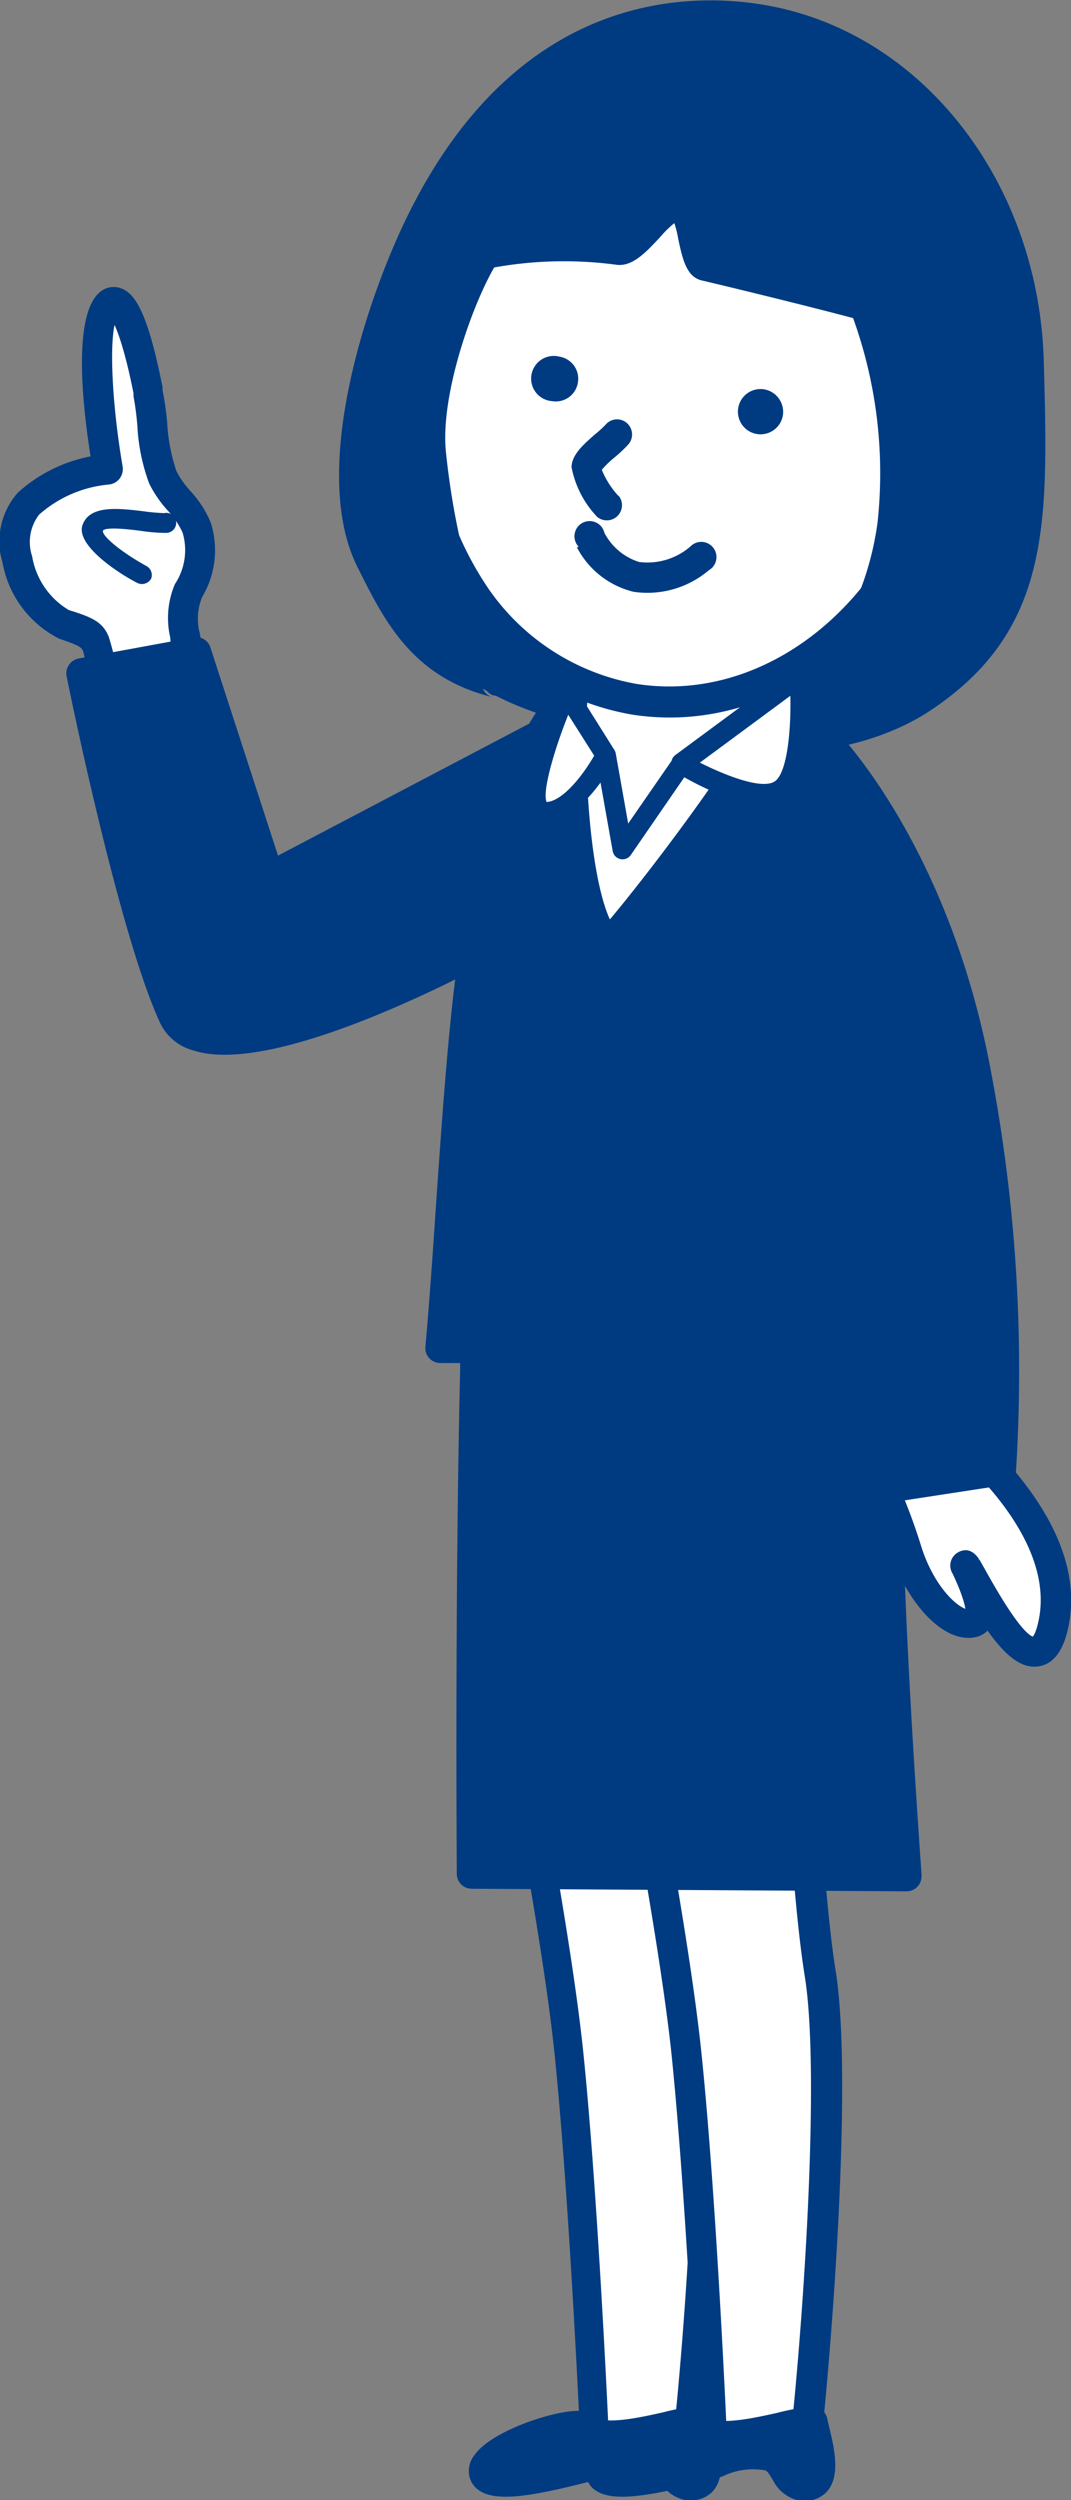 <svg xmlns="http://www.w3.org/2000/svg" viewBox="0 0 41.64 97.16"><rect x="0" y="0" width="41.64" height="97.16" fill="#808080" stroke="none"/><defs><style>.cls-1{fill:#fff;}.cls-2{fill:#003b82;}</style></defs><g id="レイヤー_2" data-name="レイヤー 2"><g id="main"><path class="cls-1" d="M27.31,76.68c-.7-4.35-1.11-16.11-1.11-16.11l-6.81,3.16s2.14,10.63,2.7,16.1c.59,5.71,1,15.08,1,15.08l3.66-.07C27.34,89.14,27.88,80.24,27.31,76.68Z"/><path class="cls-2" d="M27.89,76.59c-.69-4.27-1.1-15.92-1.11-16a.58.58,0,0,0-.28-.48A.59.59,0,0,0,26,60l-6.8,3.16a.58.58,0,0,0-.33.65c0,.11,2.14,10.66,2.69,16,.58,5.63,1,15,1,15a.59.59,0,0,0,.6.56l3.66-.08a.58.58,0,0,0,.58-.52C27.81,90.31,28.53,80.59,27.89,76.59ZM26.74,94.25l-3.66.08a.59.59,0,0,1,.6.56c0-.1-.42-9.46-1-15.12-.56-5.44-2.69-16-2.71-16.15a.6.6,0,0,1-.33.65l6.8-3.16a.57.57,0,0,1-.55,0,.58.58,0,0,1-.28-.48c0,.49.42,11.85,1.12,16.18.58,3.6,0,12.74-.56,18A.58.58,0,0,1,26.74,94.25Z"/><path class="cls-2" d="M22.5,94.28c-1.09,0-3.89,1-3.72,1.83S22,96.05,22.44,96c1-.2,1.94-.86,3-.53.56.18.68,1,1.09,1.1,1.49.44.66-1.93.59-2.43C26,94.14,23.46,95.19,22.5,94.28Z"/><path class="cls-2" d="M22.47,93.69c-1,0-3.35.79-4,1.69a1,1,0,0,0-.22.86.9.9,0,0,0,.42.57c.64.4,1.92.2,3.65-.22l.28-.07a6.66,6.66,0,0,0,1-.3,2.7,2.7,0,0,1,1.7-.24c.1,0,.21.22.32.38a1.46,1.46,0,0,0,.79.73,1.21,1.21,0,0,0,1.25-.22c.62-.59.34-1.78.15-2.56l-.07-.3a.58.58,0,0,0-.6-.5,8.09,8.09,0,0,0-1.37.24c-.94.21-2.37.53-2.82.1A.67.67,0,0,0,22.47,93.69Zm4.06.49c0,.1,0,.24.09.4A3.11,3.11,0,0,1,26.78,96s0-.05.08-.05a.43.43,0,0,1-.18,0l.06,0a1.63,1.63,0,0,1-.18-.26,1.82,1.82,0,0,0-.95-.87,3.67,3.67,0,0,0-2.45.26,6.07,6.07,0,0,1-.84.25l-.31.08c-2.12.51-2.64.42-2.77.36a.26.26,0,0,1,.12.17.21.21,0,0,1,0,.13,6.35,6.35,0,0,1,3.17-1.24.67.67,0,0,1-.43-.16c.91.85,2.56.48,3.89.18a8.34,8.34,0,0,1,1.16-.21A.59.59,0,0,1,26.53,94.18Z"/><path class="cls-1" d="M31.91,76.68c-.7-4.35-1.11-16.11-1.11-16.11L24,63.73s2.14,10.63,2.7,16.1c.59,5.71,1,15.08,1,15.08l3.66-.07C31.94,89.14,32.48,80.24,31.91,76.68Z"/><path class="cls-2" d="M32.49,76.59c-.69-4.27-1.1-15.92-1.11-16a.61.61,0,0,0-.28-.48.59.59,0,0,0-.55,0L23.74,63.2a.58.58,0,0,0-.32.65c0,.11,2.13,10.66,2.69,16,.58,5.63,1,15,1,15a.59.59,0,0,0,.6.56l3.66-.08a.58.58,0,0,0,.57-.52C32.41,90.32,33.13,80.59,32.49,76.59ZM31.34,94.25l-3.66.08a.58.58,0,0,1,.59.56c0-.1-.41-9.46-1-15.12-.56-5.44-2.69-16-2.71-16.15a.61.61,0,0,1-.33.65L31,61.11a.57.57,0,0,1-.55,0,.58.58,0,0,1-.28-.48c0,.49.42,11.85,1.12,16.18.58,3.6,0,12.74-.56,18A.58.58,0,0,1,31.34,94.25Z"/><path class="cls-2" d="M27,94.28c-1.08,0-3.89,1-3.71,1.83s3.18-.06,3.65-.16c1-.2,1.95-.86,3-.53.56.18.68,1,1.09,1.1,1.49.44.67-1.93.59-2.43C30.53,94.14,27.94,95.19,27,94.28Z"/><path class="cls-2" d="M27,93.69c-1,0-3.34.79-4,1.69a1,1,0,0,0-.21.86.85.85,0,0,0,.41.57c.64.4,1.93.2,3.66-.22l.27-.07a6.78,6.78,0,0,0,1-.3A2.66,2.66,0,0,1,29.73,96c.1,0,.22.22.32.38a1.5,1.5,0,0,0,.79.73,1.21,1.21,0,0,0,1.25-.22c.63-.59.34-1.78.15-2.56l-.07-.3a.58.58,0,0,0-.6-.5,7.84,7.84,0,0,0-1.36.24c-.95.21-2.38.53-2.83.1A.65.65,0,0,0,27,93.69Zm4.06.49c0,.1,0,.24.09.4A3.18,3.18,0,0,1,31.27,96a.12.12,0,0,1,.07-.05.38.38,0,0,1-.17,0l0,0a2.73,2.73,0,0,1-.18-.26,1.82,1.82,0,0,0-.95-.87,3.68,3.68,0,0,0-2.45.26,6.38,6.38,0,0,1-.83.25l-.32.08c-2.12.51-2.64.42-2.76.36a.3.3,0,0,1,.11.17.21.21,0,0,1,0,.13A6.35,6.35,0,0,1,27,94.87a.65.65,0,0,1-.42-.16c.9.85,2.55.48,3.88.18a8.6,8.6,0,0,1,1.16-.21A.6.6,0,0,1,31,94.18Z"/><path class="cls-1" d="M2.49,24.26c-1.41-.49-2.64-3.47-1.38-4.7a5.36,5.36,0,0,1,3.08-1.34s-1-5.88.12-6.47c.73-.38,1.38,3.17,1.45,3.51a18.32,18.32,0,0,0,.58,3.27c.32.73,1,1.18,1.31,1.95a3,3,0,0,1-.31,2.46,4.11,4.11,0,0,0-.06,2.38,5.83,5.83,0,0,0,.25,2.36c.19.34-3.27.09-3.27.09A22.48,22.48,0,0,0,3.75,25C3.56,24.68,3.42,24.58,2.49,24.26Z"/><path class="cls-2" d="M2.68,23.71a3,3,0,0,1-1.43-2.09A1.75,1.75,0,0,1,1.52,20a4.73,4.73,0,0,1,2.71-1.17.6.6,0,0,0,.42-.23.62.62,0,0,0,.12-.46c-.47-2.73-.55-5.47-.17-5.86l0,0a.35.35,0,0,1-.34,0s.42.43.93,3l0,.12a10.81,10.81,0,0,1,.15,1.15,7.56,7.56,0,0,0,.46,2.24,4.62,4.62,0,0,0,.72,1.05,3.26,3.26,0,0,1,.58.86,2.39,2.39,0,0,1-.3,2,3.36,3.36,0,0,0-.18,2.08c0,.19.06.38.08.59a5.14,5.14,0,0,1,0,.68A3.67,3.67,0,0,0,7,28a.55.55,0,0,1,0-.47.51.51,0,0,1,.27-.28,17.22,17.22,0,0,1-3,0,.58.58,0,0,1,.54.5,14.58,14.58,0,0,0-.58-3C4,24.19,3.63,24,2.68,23.71Zm.55,1.59v0a20.84,20.84,0,0,1,.46,2.57.59.59,0,0,0,.54.51c3.45.24,3.63,0,3.8-.32a.63.63,0,0,0,0-.65,2.68,2.68,0,0,1-.17-1.31,7.12,7.12,0,0,0,0-.8c0-.25-.06-.48-.09-.68a2.22,2.22,0,0,1,.09-1.42,3.54,3.54,0,0,0,.33-2.9,4.14,4.14,0,0,0-.78-1.21,3.48,3.48,0,0,1-.55-.78,7,7,0,0,1-.36-1.89,12.32,12.32,0,0,0-.18-1.26l0-.11c-.59-3-1.09-3.59-1.53-3.81a.84.84,0,0,0-.74,0c-1.32.68-.84,4.74-.43,7.09a.59.59,0,0,1,.12-.46.58.58,0,0,1,.42-.22A5.84,5.84,0,0,0,.7,19.14a2.85,2.85,0,0,0-.6,2.73,4.12,4.12,0,0,0,2.2,2.95C3.12,25.1,3.15,25.15,3.23,25.3Z"/><path class="cls-1" d="M6.4,20.33c-.74,0-2.58-.48-2.82.2s2,1.78,2,1.78"/><path class="cls-2" d="M6.38,19.94a7.28,7.28,0,0,1-.79-.07c-1-.12-2.1-.25-2.38.53s1.39,1.88,2.14,2.26h0a.41.41,0,0,0,.53-.18A.4.4,0,0,0,5.7,22h0C4.82,21.52,4,20.88,4,20.64v0c0-.09.32-.17,1.54,0a6.79,6.79,0,0,0,.92.07h0a.39.39,0,1,0,0-.78Z"/><path class="cls-2" d="M6.73,39.45c1.52,3.34,13.05-3.13,13.05-3.13l1.42-7.89L10.47,34.09,7.62,25.35l-4.46.82S5.14,36,6.73,39.45Z"/><path class="cls-2" d="M6.2,39.7a2,2,0,0,0,1.31,1.12c3.34,1.1,11.62-3.47,12.56-4a.61.61,0,0,0,.29-.41l1.41-7.89a.6.6,0,0,0-.23-.58.58.58,0,0,0-.62,0L10.2,33.57a.56.56,0,0,1,.49,0,.58.58,0,0,1,.34.36L8.18,25.16a.58.58,0,0,0-.66-.39l-4.46.82a.59.59,0,0,0-.38.25.58.58,0,0,0-.09.44C2.67,26.69,4.6,36.19,6.2,39.7Zm-2.93-13,4.46-.82a.59.59,0,0,1-.67-.39l2.85,8.74a.58.58,0,0,0,.84.34L21.47,29a.6.6,0,0,1-.62-.05.59.59,0,0,1-.23-.58L19.2,36.21a.57.57,0,0,1,.29-.4c-2.41,1.35-9.2,4.69-11.62,3.9a1,1,0,0,1-.61-.5c-1.54-3.39-3.5-13.06-3.52-13.16a.59.59,0,0,1-.09.45A.56.56,0,0,1,3.27,26.74Z"/><path class="cls-2" d="M18.47,53.23c-.21,9.09-.13,19.58-.13,19.58l16.9.11s-1-13.46-.68-18c.33-4.93-1.46-8.39-4.34-11.79-1.76-2.08-8.75-1.44-9,0C20.33,47.51,18.6,47.9,18.47,53.23Z"/><path class="cls-2" d="M17.89,53.21c-.21,9-.13,19.5-.13,19.61a.58.58,0,0,0,.58.58l16.9.1a.58.58,0,0,0,.43-.18.61.61,0,0,0,.16-.45c0-.13-1-13.46-.68-17.86.37-5.65-2.06-9.34-4.48-12.21-1.47-1.72-5.67-1.79-8-1.18-1.24.32-1.93.81-2.05,1.45a16.42,16.42,0,0,1-1.28,3.82A14,14,0,0,0,17.89,53.21Zm3.87-9.91h0c.08-.16.77-.57,2.33-.77,2.11-.27,4.82,0,5.69,1C33,47.42,34.25,50.71,34,54.94c-.3,4.47.64,17.47.68,18a.56.56,0,0,1,.15-.44.59.59,0,0,1,.43-.19l-16.89-.1a.58.58,0,0,1,.58.58c0-.11-.08-10.59.13-19.57a12.88,12.88,0,0,1,1.34-5.87A17.15,17.15,0,0,0,21.76,43.3Z"/><path class="cls-2" d="M20.85,9.89C15.81,11.16,14,16.8,15.09,21c1.73,6.46,9,7.53,15.3,6.54,7.33-1.14,10.88-10.31,4.83-14.91C32.1,10.29,25.13,9,21.18,9.81Z"/><path class="cls-2" d="M20.71,9.32a8.14,8.14,0,0,0-5.12,3.89,10.66,10.66,0,0,0-1.07,8c1.52,5.69,7.49,8.3,16,7a10,10,0,0,0,8.13-7.32,8.1,8.1,0,0,0-3-8.64c-3.17-2.42-10.23-3.86-14.51-3Zm.59,1.07c3.94-.83,10.66.53,13.56,2.74a6.88,6.88,0,0,1,2.61,7.43A8.82,8.82,0,0,1,30.3,27c-2.93.46-12.65,1.37-14.64-6.11a9.61,9.61,0,0,1,.94-7.09A7,7,0,0,1,21,10.46Z"/><path class="cls-1" d="M19.68,31.3a37.1,37.1,0,0,0-1.3,6.82l16.48.12a47.38,47.38,0,0,0-1.75-7.13,15.78,15.78,0,0,0-4.75-6.42,3.73,3.73,0,0,0-4.58.17A18.72,18.72,0,0,0,19.68,31.3Z"/><path class="cls-2" d="M19.12,31.11a36.44,36.44,0,0,0-1.32,7,.57.57,0,0,0,.15.45.57.57,0,0,0,.43.19l16.48.12a.57.57,0,0,0,.45-.2.59.59,0,0,0,.13-.48,48.73,48.73,0,0,0-1.78-7.23,16.36,16.36,0,0,0-4.92-6.67,4.28,4.28,0,0,0-5.38.22A19.36,19.36,0,0,0,19.12,31.11Zm5.09-5.84A3.14,3.14,0,0,1,28,25.13a15.22,15.22,0,0,1,4.59,6.18,47.43,47.43,0,0,1,1.72,7,.55.55,0,0,1,.14-.47.55.55,0,0,1,.45-.21l-16.48-.12a.59.59,0,0,1,.43.19.62.62,0,0,1,.15.45,36.56,36.56,0,0,1,1.26-6.69A18.18,18.18,0,0,1,24.21,25.27Z"/><path class="cls-2" d="M22.27,26.63C21,28.06,19.66,32.25,19,34.15,18,37.4,17.64,46.8,17.12,52.42h17.2s.92-13.77-.46-17.53c-.71-1.94-2.07-5.86-3.2-8.3-1,2.63-6,9-7,10.08C22.38,35.47,22,29.78,22.27,26.63Z"/><path class="cls-2" d="M21.83,26.23c-1.27,1.41-2.47,5-3.18,7.21l-.17.53C17.67,36.39,17.3,41.8,16.94,47c-.13,1.94-.26,3.77-.4,5.33a.58.58,0,0,0,.58.64h17.2a.59.59,0,0,0,.59-.54c0-.57.91-13.94-.5-17.77L34,33.5c-.74-2-1.85-5.12-2.79-7.15a.59.59,0,0,0-.55-.34.59.59,0,0,0-.53.38c-.95,2.49-5.85,8.78-6.9,9.89a.57.57,0,0,1,.41-.19.59.59,0,0,1,.42.17c-1-.93-1.46-6-1.19-9.59a.58.58,0,0,0-.35-.58A.6.6,0,0,0,21.83,26.23Zm2.23,10.86c.92-1,6.08-7.5,7.14-10.28a.56.56,0,0,1-.52.37.57.57,0,0,1-.55-.33c.92,2,2,5,2.74,7l.44,1.21c1.32,3.61.43,17.15.43,17.29a.58.58,0,0,1,.58-.55H17.12a.6.6,0,0,1,.44.19.63.63,0,0,1,.15.45c.14-1.56.27-3.4.4-5.35.34-4.92.72-10.5,1.48-12.78l.17-.53c.64-2,1.83-5.57,2.94-6.79a.58.58,0,0,1-.67.14.57.57,0,0,1-.35-.58c-.22,2.84,0,9.05,1.54,10.52a.63.63,0,0,0,.42.17A.64.64,0,0,0,24.06,37.09Z"/><path class="cls-1" d="M36.81,16.67C35.74,23.35,30.31,28,24.67,27.14s-9.36-7-8.3-13.72S22.87,2.06,28.51,3,37.87,10,36.81,16.67Z"/><path class="cls-2" d="M36.23,16.58c-1,6.35-6.16,10.82-11.47,10A8.87,8.87,0,0,1,19,22.89,12.69,12.69,0,0,1,17,13.51c1-6.34,6.16-10.82,11.47-10S37.24,10.24,36.23,16.58ZM28.61,2.38c-6-.95-11.7,4-12.82,11a13.88,13.88,0,0,0,2.26,10.25,10.06,10.06,0,0,0,6.52,4.14c6,.94,11.7-4,12.81-10.95S34.56,3.33,28.61,2.38Z"/><path class="cls-2" d="M40,14C39.83,8.21,36.32,2.5,30.76,1,26.47-.18,20.19.61,16.24,8.92c-1.75,3.68-3.42,9.59-1.83,12.82,1.12,2.27,2.1,4.11,4.91,4.79.13.18-1.93-2.54-2.61-8.88-.26-2.49,1.19-6.38,2.11-7.78A15.81,15.81,0,0,1,24,9.71c.64.08,1.77-1.89,2.38-1.78s.52,2.29,1,2.4c1.95.47,5.3,1.29,6.19,1.54a18.11,18.11,0,0,1,1.09,8.47A12.18,12.18,0,0,1,30.61,28c-1.18.85,2.52.93,5.2-.83C40.29,24.2,40.17,20.18,40,14Z"/><path class="cls-2" d="M40.58,14c-.19-6.47-4.16-12-9.67-13.54C28.57-.21,20.54-1.5,15.71,8.67c-1.53,3.22-3.64,9.65-1.83,13.33,1.06,2.13,2.15,4.34,5.3,5.1a.57.57,0,0,1-.34-.22.59.59,0,0,1,1-.68s-1.88-2.72-2.5-8.61c-.25-2.33,1.16-6.11,2-7.4a.57.57,0,0,1-.37.25,15.35,15.35,0,0,1,5-.15c.62.08,1.14-.48,1.7-1.08a4.1,4.1,0,0,1,.76-.7h-.12a.31.31,0,0,1-.19-.1,4,4,0,0,1,.25.88c.17.79.32,1.47.92,1.61,2,.47,5.28,1.29,6.16,1.54a.6.6,0,0,1-.39-.37,17.78,17.78,0,0,1,1.06,8.22,11.64,11.64,0,0,1-3.86,7.22c-.74.54-.38,1.12-.33,1.18.64.94,4.06.36,6.2-1.05C40.88,24.51,40.76,20.33,40.58,14Zm-5.09,12.7a7.4,7.4,0,0,1-4.7,1.26.4.4,0,0,1,.17.27.41.41,0,0,1-.06.31l.05-.05a12.79,12.79,0,0,0,4.34-8.06,18.75,18.75,0,0,0-1.13-8.72.59.59,0,0,0-.39-.36c-.89-.26-4.22-1.07-6.21-1.55a.41.41,0,0,1,.19.11A3.41,3.41,0,0,1,27.52,9c-.18-.8-.35-1.56-1-1.68s-1.15.45-1.71,1a4,4,0,0,1-.79.72.17.17,0,0,1,.08,0,16.51,16.51,0,0,0-5.4.16.57.57,0,0,0-.37.25c-.93,1.4-2.5,5.43-2.21,8.17a26.24,26.24,0,0,0,1.59,6.9c.27.71,1,2.38,1.46,2.5a.6.6,0,0,0,.63-.24.6.6,0,0,0,0-.68.54.54,0,0,0-.34-.23c-2.44-.59-3.33-2.09-4.51-4.48-1.41-2.85,0-8.38,1.83-12.31C21.09.08,27.89.82,30.61,1.55c5,1.36,8.63,6.48,8.8,12.45C39.58,20.18,39.69,23.89,35.49,26.66Z"/><path class="cls-1" d="M26.49,29.69l4.59-3.4s.31,3.74-.73,4.43-3.86-1-3.86-1L24.21,33l-.65-3.66s-1.14,2.17-2.34,2.17.8-4.6.8-4.6l1.54,2.43"/><path class="cls-2" d="M26.72,30l4.59-3.39a.39.39,0,0,1-.39,0,.4.4,0,0,1-.23-.33c.12,1.46,0,3.69-.56,4.08s-2.35-.39-3.44-1a.39.39,0,0,0-.52.12l-2.29,3.31a.4.4,0,0,1,.41-.16.4.4,0,0,1,.3.31l-.65-3.66a.39.39,0,0,0-.73-.11c-.4.76-1.29,2-2,2h0a.05.05,0,0,1,.05,0c-.21-.33.31-2.23,1.12-4.08a.39.39,0,0,1-.33.23.4.4,0,0,1-.36-.18l1.54,2.43h0a.39.39,0,0,0,.54.12.4.4,0,0,0,.12-.54h0L22.35,26.7a.38.38,0,0,0-.36-.18.4.4,0,0,0-.33.23c-.5,1.16-1.62,3.95-1.05,4.82a.7.7,0,0,0,.61.33c1.4,0,2.56-2.13,2.68-2.38a.39.39,0,0,1-.73-.11l.65,3.66a.39.39,0,0,0,.71.15l2.28-3.31a.38.38,0,0,1-.52.11c.5.31,3.1,1.82,4.28,1s1-4.13.9-4.79a.4.4,0,0,0-.23-.33.39.39,0,0,0-.39.05l-4.59,3.39h0a.39.39,0,0,0-.08.55.38.38,0,0,0,.54.08Z"/><path class="cls-2" d="M22.47,14.86a.87.87,0,0,1-1,.73.88.88,0,1,1,.28-1.73A.87.87,0,0,1,22.47,14.86Z"/><path class="cls-2" d="M30.44,16.13a.88.88,0,1,1-.73-1A.89.89,0,0,1,30.44,16.13Z"/><path class="cls-2" d="M24.06,19.29a3.41,3.41,0,0,1-.69-1.1v0a.24.24,0,0,1,0,.1,3.61,3.61,0,0,1,.52-.51,5.62,5.62,0,0,0,.55-.52h0a.59.59,0,0,0-.08-.83.58.58,0,0,0-.82.08h0a4.4,4.4,0,0,1-.42.38c-.45.4-.88.77-.9,1.26a3.85,3.85,0,0,0,1,1.94h0a.59.59,0,0,0,.83-.83Z"/><path class="cls-2" d="M22.43,21.27A3.38,3.38,0,0,0,24.64,23a3.69,3.69,0,0,0,2.92-.84h0a.59.59,0,1,0-.71-.93h0a2.55,2.55,0,0,1-2,.61,2.3,2.3,0,0,1-1.35-1.13h0a.59.59,0,1,0-1,.54Z"/><path class="cls-1" d="M38.67,57.16c1.21,1.34,2.85,3.67,2.25,6.09-.68,2.76-2.79-1.39-3.31-2.3s1.11,1.91.23,2.1-2.11-1.19-2.64-2.91A22.6,22.6,0,0,0,33.94,57l2.6-1.51A11.3,11.3,0,0,1,38.67,57.16Z"/><path class="cls-2" d="M38.23,57.56c1.26,1.38,2.64,3.46,2.12,5.55-.1.42-.21.51-.21.51l.09,0c-.2,0-.72-.43-1.95-2.66l-.16-.28,0,0c-.3-.52-.63-.48-.86-.36a.59.59,0,0,0-.22.84c.57,1.21.51,1.55.5,1.56a.29.29,0,0,1,.2-.17c-.38.08-1.43-.83-1.94-2.51a22.24,22.24,0,0,0-1.31-3.27.59.59,0,0,1-.23.77L36.84,56a.61.61,0,0,1-.61,0A9.77,9.77,0,0,1,38.23,57.56Zm-2-2.62-2.61,1.51a.6.6,0,0,0-.22.78,23.05,23.05,0,0,1,1.22,3.08c.56,1.82,2,3.6,3.32,3.31a.91.91,0,0,0,.62-.48c.24-.5.09-1.29-.51-2.55l0-.05a.58.58,0,0,1-1,.54l.06.11,0,.05.15.27c1.17,2.11,2.1,3.39,3.1,3.25.55-.07.93-.53,1.14-1.36.64-2.6-.94-5-2.39-6.63a12.54,12.54,0,0,0-2.25-1.83A.59.59,0,0,0,36.25,54.94Z"/><path class="cls-2" d="M31.84,28.58S36,32.62,37.75,41a60.41,60.41,0,0,1,1.11,16.14l-4.44.66s-.55-5.79-1.16-9.06c-.44-2.34-2.59-8.51-2.59-8.51"/><path class="cls-2" d="M31.43,29h0s4.06,4,5.75,12.12a61.24,61.24,0,0,1,1.1,16,.58.58,0,0,1,.5-.53l-4.45.66a.57.57,0,0,1,.45.12.59.59,0,0,1,.22.4c0-.06-.55-5.85-1.16-9.11-.44-2.35-2.53-8.34-2.62-8.6h0a.59.59,0,0,0-.75-.36.6.6,0,0,0-.36.75h0c0,.06,2.15,6.16,2.57,8.43.6,3.21,1.15,8.94,1.15,9a.64.64,0,0,0,.22.41.61.61,0,0,0,.45.12L39,57.72a.61.61,0,0,0,.5-.53,62.33,62.33,0,0,0-1.12-16.31c-1.8-8.59-6.08-12.73-6.12-12.76l0,0a.59.59,0,1,0-.82.84Z"/></g></g></svg>